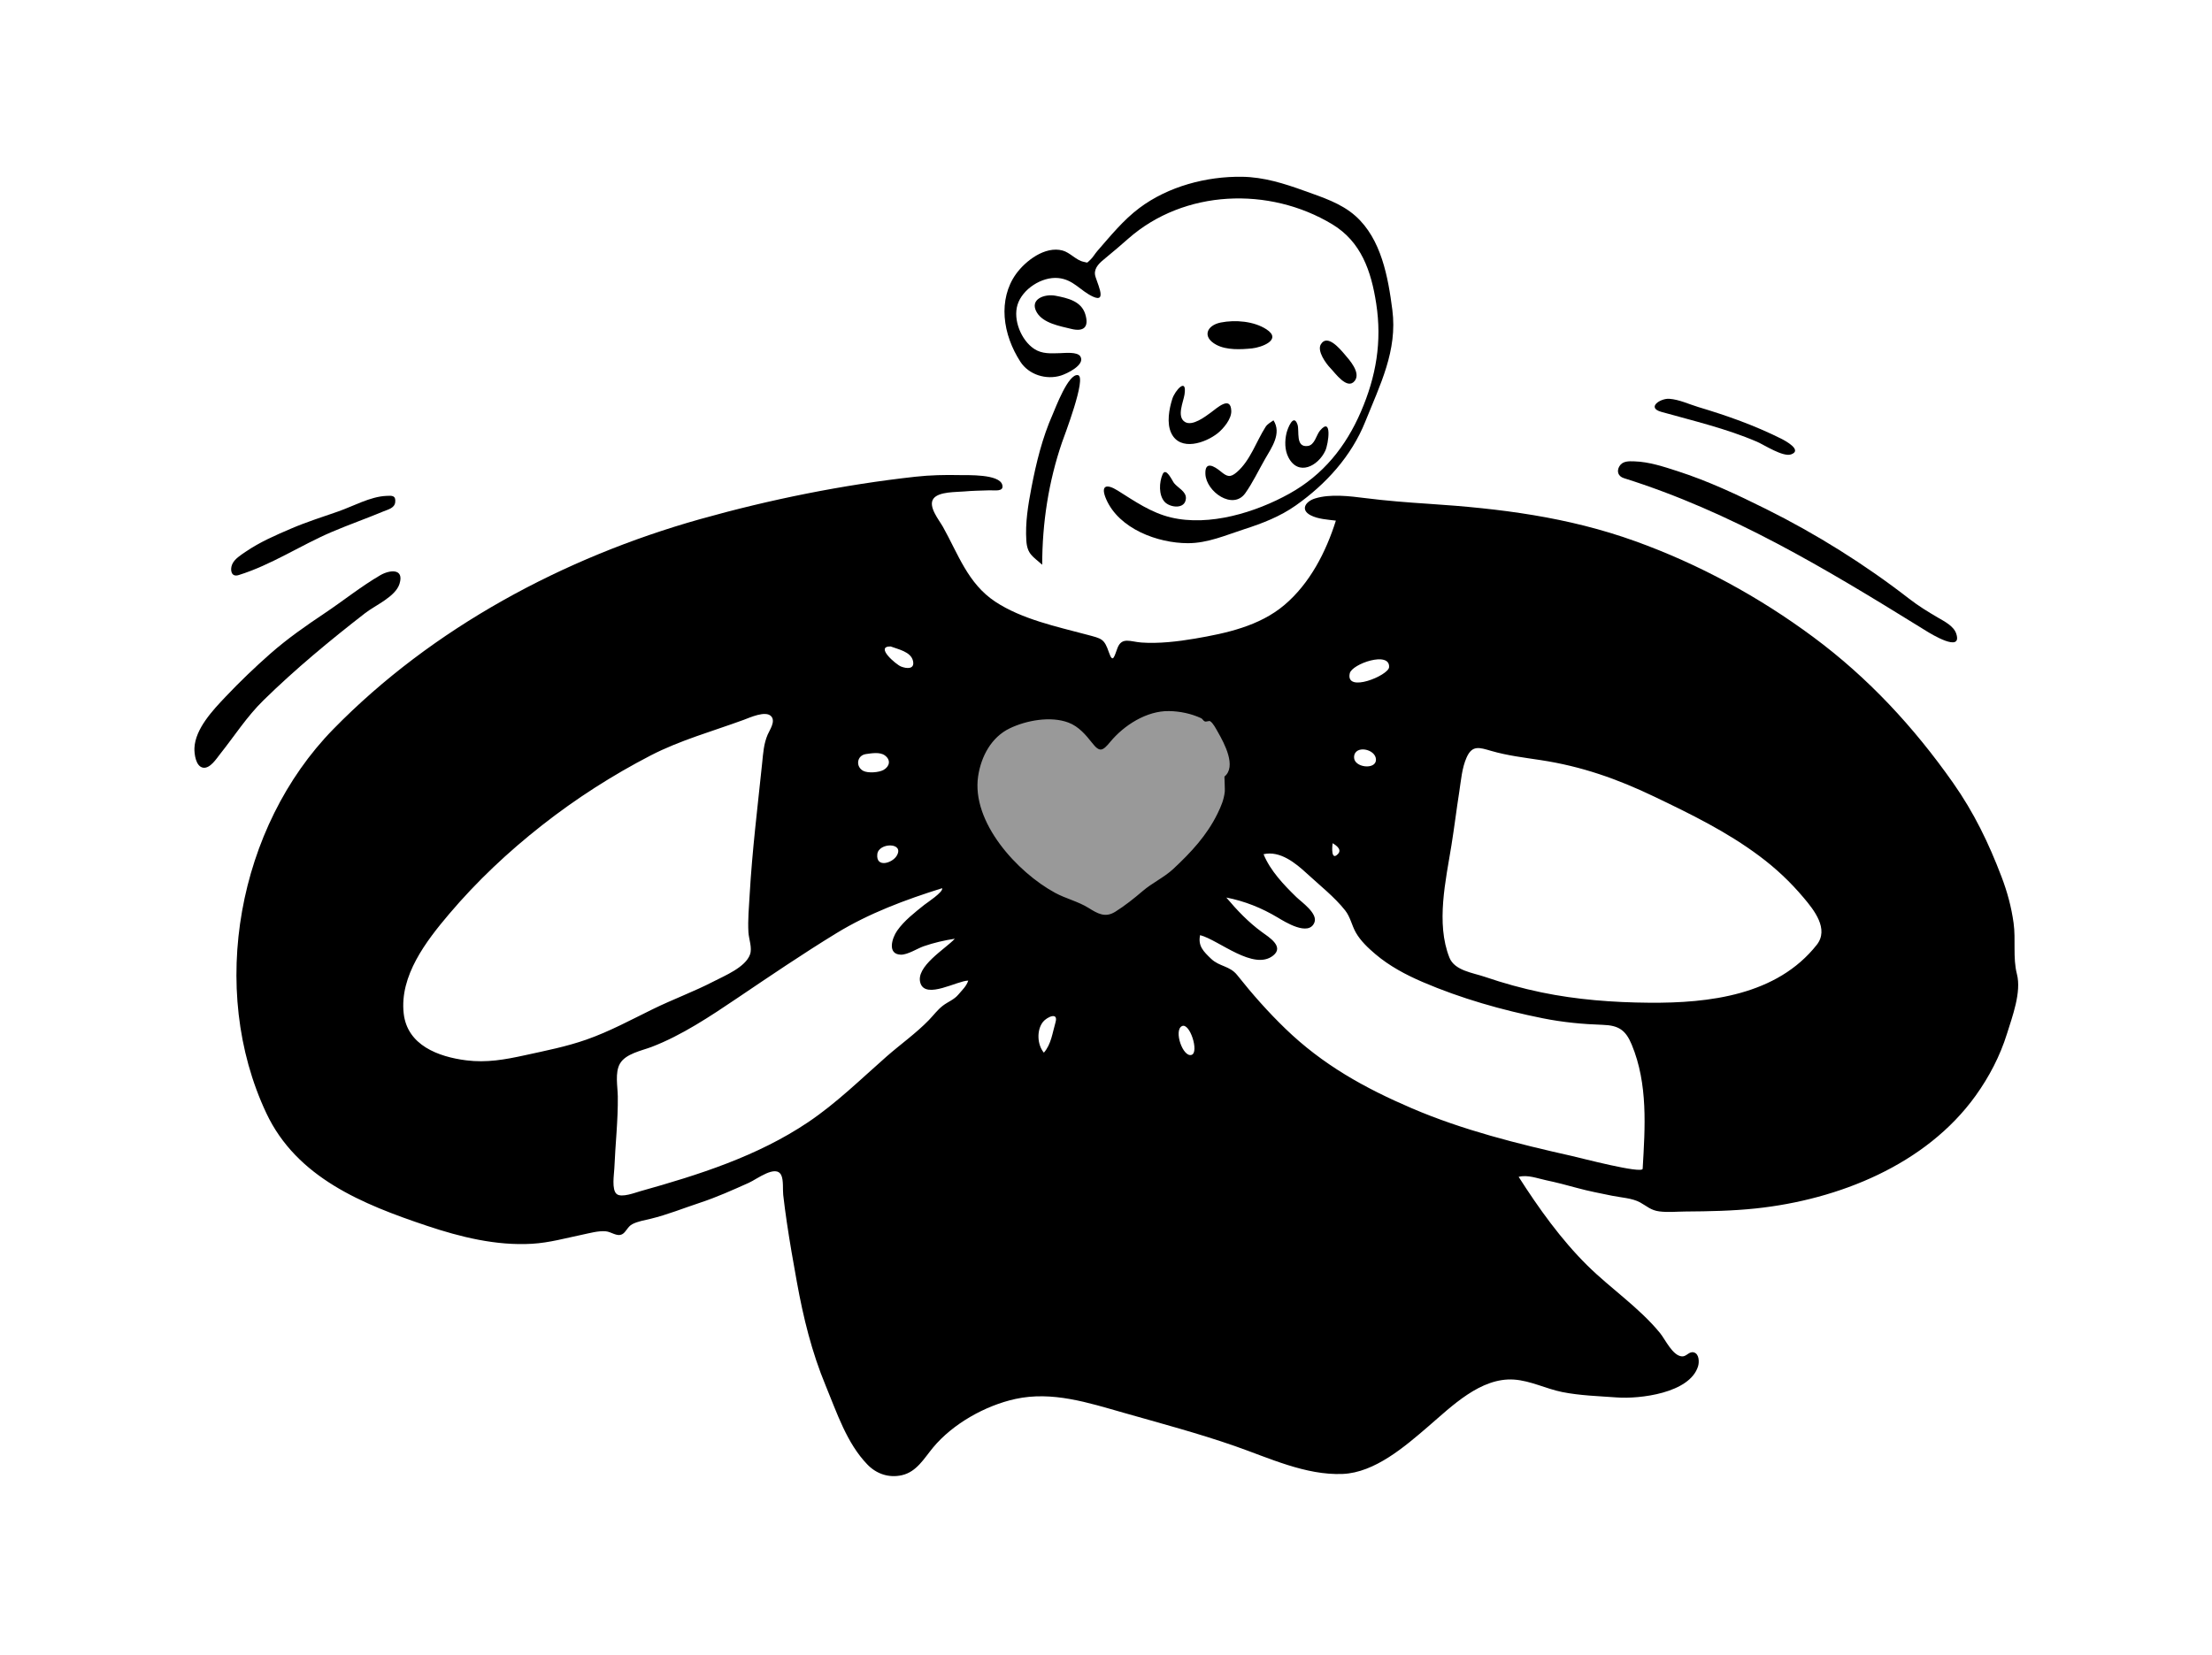 <svg width="1066" height="798" viewBox="0 0 1066 798" fill="none" xmlns="http://www.w3.org/2000/svg">
<path fill-rule="evenodd" clip-rule="evenodd" d="M467.411 348.578C457.937 355.432 459.445 368.92 462.297 378.719C466.497 393.149 474.862 406.506 484.403 418.02C501.331 438.445 530.069 461.381 556.558 443.449C580.148 427.479 595.028 395.254 600.164 368.111C601.752 359.722 603.866 347.224 596.407 340.917C585.38 331.596 565.93 333.291 552.618 334.492C543.852 335.281 535.393 337.964 526.73 336.705C506.602 333.777 484.2 336.429 467.411 348.578Z" fill="#999999"/>
<path fill-rule="evenodd" clip-rule="evenodd" d="M875.519 455.466C856.327 479.765 823.7 483.604 794.722 483.365C777.321 483.222 759.886 481.914 742.827 478.375C733.63 476.466 724.494 473.938 715.608 470.901C709.738 468.895 701 467.892 698.502 461.614C691.913 445.051 696.761 424.279 699.474 407.467C700.855 398.916 701.891 390.314 703.233 381.755C704.092 376.28 704.503 370.222 706.802 365.099C709.494 359.098 712.894 360.297 718.587 361.955C726.431 364.24 734.485 365.19 742.549 366.419C762.232 369.419 779.403 375.468 797.29 384.042C814.978 392.52 832.135 400.887 847.911 412.675C855.904 418.649 862.792 425.133 869.208 432.747C874.165 438.628 881.564 447.811 875.519 455.466ZM791.629 563.392C791.475 566.008 761.398 558.11 757.44 557.224C731.47 551.409 704.985 544.788 680.468 534.283C657.583 524.478 637.42 513.261 619.412 495.84C611.018 487.721 603.467 479.17 596.243 470.063C592.622 465.499 587.675 466.029 583.637 462.167C580.005 458.692 577.219 455.978 578.354 450.782C587.431 453.169 604.189 468.173 613.597 460.597C618.96 456.278 611.522 451.767 608.089 449.265C601.634 444.559 596.115 438.754 590.984 432.66C599.793 434.365 607.994 437.659 615.661 442.243C619.067 444.279 630.743 451.664 633.461 444.624C635.134 440.29 627.217 434.844 624.748 432.447C618.687 426.56 612.144 419.688 608.926 411.773C616.882 409.931 624.382 416.069 629.8 421.068C635.815 426.618 643.187 432.443 648.23 438.838C650.832 442.137 651.398 446.033 653.43 449.59C655.718 453.593 659.376 457.024 662.872 459.986C669.608 465.693 677.486 469.895 685.573 473.37C704.052 481.312 723.859 486.932 743.556 490.874C753.22 492.809 762.645 493.7 772.453 494.028C780.076 494.283 783.449 496.558 786.359 503.568C794.235 522.537 792.805 543.404 791.629 563.392ZM565.435 418.858C561.029 422.974 555.302 425.556 550.695 429.513C546.641 432.995 541.966 436.71 537.442 439.525C532.612 442.53 529.003 440.424 524.655 437.704C519.55 434.514 513.681 433.221 508.423 430.366C490.243 420.49 468.003 396.291 471.396 374.072C472.835 364.655 477.713 355.388 486.571 351.115C494.616 347.236 506.31 345.082 514.916 348.326C519.77 350.155 523.244 354.195 526.355 358.166C529.982 362.795 531.371 362.065 535.064 357.6C541.675 349.614 552.574 342.606 563.349 342.774C568.705 342.859 574.024 343.986 578.848 346.204C579.502 346.506 579.866 347.416 580.522 347.725C581.328 348.103 582.651 347.315 583.211 347.669C584.624 348.562 586.034 351.35 586.848 352.765C590.118 358.441 596.004 369.574 590.072 374.353C590.068 374.356 590.336 380.82 590.255 381.557C589.836 385.414 588.5 388.598 586.779 392.125C581.611 402.721 573.982 410.879 565.435 418.858ZM574.223 508.508C570.048 509.804 565.551 496.745 569.556 494.661C573.374 492.672 578.003 507.337 574.223 508.508ZM508.651 492.895C507.205 497.828 506.595 503.425 503.059 507.44C499.822 503.606 499.502 496.531 502.642 492.59C504.434 490.341 510.233 487.504 508.651 492.895ZM642.251 406.464C642.227 406.59 647.274 408.998 644.812 411.633C641.448 415.232 641.91 408.228 642.251 406.464ZM663.107 366.261C663.049 371.249 652.471 370.045 652.546 365.028C652.638 358.854 663.169 360.974 663.107 366.261ZM650.479 324.575C651.527 320.008 669.927 313.656 669.426 321.615C669.175 325.605 648.259 334.284 650.479 324.575ZM461.843 479.441C459.78 481.916 456.85 482.892 454.378 484.792C451.784 486.783 449.931 489.366 447.668 491.704C441.449 498.121 433.963 503.395 427.254 509.29C414.919 520.127 403.104 531.777 389.429 540.968C364.991 557.391 336.652 566.373 308.519 574.238C306.189 574.89 299.475 577.52 297.169 575.561C294.682 573.448 295.947 566.014 296.061 563.204C296.528 551.68 297.874 540.02 297.728 528.513C297.668 523.787 296.281 517.068 298.752 512.743C301.51 507.913 309.212 506.5 313.977 504.683C328.458 499.159 342.407 489.839 355.199 481.209C370.924 470.598 386.805 459.812 402.987 449.906C418.841 440.203 436.329 433.705 454.014 428.163C454.833 429.881 446.395 435.411 445.43 436.186C440.803 439.904 435.77 443.758 432.335 448.665C429.904 452.139 427.411 460.001 434.124 460.202C437.379 460.301 442.19 457.158 445.141 456.142C450.015 454.463 455.038 453.285 460.137 452.518C455.753 457.335 440.896 465.988 443.599 474C446.222 481.774 461.392 472.702 466.615 472.702C465.758 475.413 463.607 477.325 461.843 479.441ZM282.617 501.14C272.901 504.55 262.943 506.489 252.916 508.69C243.358 510.789 234.524 512.371 224.735 511.142C211.218 509.446 196.261 503.858 194.547 488.528C192.516 470.366 205.367 453.675 216.402 440.645C229.832 424.79 244.913 410.617 261.257 397.783C277.582 384.962 295.203 373.658 313.664 364.115C327.708 356.856 343.569 352.447 358.419 347C361.244 345.964 369.058 342.321 371.701 345.339C373.837 347.78 370.93 351.846 369.957 354.113C368.058 358.531 367.796 362.978 367.307 367.722C365.117 388.906 362.482 410.085 361.269 431.36C360.931 437.29 360.336 443.492 360.683 449.426C360.874 452.712 362.588 456.898 361.447 460.106C359.253 466.275 349.208 470.357 343.885 473.112C334.355 478.044 324.263 481.725 314.636 486.443C304.062 491.624 293.767 497.224 282.617 501.14ZM417.357 363.489C420.024 363.124 424.019 362.399 426.396 364.124C429.497 366.373 428.684 369.501 425.82 371.132C423.559 372.421 418.266 372.774 416.032 371.604C412.226 369.612 412.87 364.106 417.357 363.489ZM432.127 412.544C429.972 416.126 422.096 418.476 422.782 411.791C423.37 406.066 436.096 405.947 432.127 412.544ZM429.203 311.621C432.667 312.96 438.954 314.107 439.982 318.554C440.938 322.695 437.007 322.421 434.171 321.281C431.838 320.346 421.446 311.549 429.203 311.621ZM971.983 469.547C969.96 461.688 971.5 452.987 970.384 444.938C969.301 437.135 967.352 429.964 964.555 422.61C958.362 406.33 951.267 391.675 941.228 377.388C922.322 350.481 900.387 326.781 873.9 307.128C847.751 287.726 818.795 271.959 788.122 260.908C755.596 249.189 722.855 245.11 688.555 242.864C678.311 242.194 668.078 241.399 657.893 240.107C650.449 239.164 641.117 238.001 633.757 240.277C629.133 241.707 626.55 245.732 631.587 248.373C635.158 250.246 639.834 250.47 643.778 250.968C639.014 266.076 631.261 281.236 618.975 291.639C606.981 301.797 590.931 305.278 575.793 307.854C567.584 309.25 558.393 310.33 550.057 309.728C544.787 309.348 540.675 306.913 538.548 312.331C537.073 316.095 536.375 320.226 534.429 314.542C532.128 307.822 530.999 307.865 523.842 305.957C509.204 302.053 492.423 298.492 479.653 290.052C466.405 281.294 461.797 267.127 454.401 253.935C452.572 250.675 447.055 244.076 449.873 240.34C452.452 236.923 460.836 237.264 464.675 236.907C468.727 236.531 472.803 236.515 476.868 236.358C479.223 236.267 483.96 237.23 483.013 233.719C481.583 228.428 466.268 229.106 462.464 229.02C455.392 228.861 448.222 229.025 441.185 229.801C406.292 233.653 371.087 240.775 337.322 250.272C271.813 268.696 208.367 302.647 160.559 351.558C114.669 398.507 100.13 476.636 128.342 536.582C143.003 567.737 174.821 580.535 205.664 590.872C221.933 596.324 239.16 600.588 256.454 599.559C264.753 599.065 272.627 596.835 280.722 595.155C284.251 594.421 288.268 593.252 291.894 593.547C294.639 593.771 297.275 596.285 299.85 594.95C301.677 594.001 302.471 591.279 304.704 590.119C307.385 588.727 310.636 588.225 313.532 587.523C321.58 585.572 329.373 582.407 337.24 579.813C345.375 577.129 353.053 573.673 360.858 570.179C364.8 568.414 373.92 561.24 376.489 566.485C377.66 568.879 377.161 573.496 377.446 576.007C377.946 580.398 378.533 584.779 379.175 589.151C380.588 598.778 382.281 608.364 384.016 617.938C387.147 635.213 391.181 651.751 397.927 668.002C403.313 680.977 408.042 695.684 418.043 706.005C422.409 710.511 428.367 712.538 434.629 711.123C441.752 709.512 445.298 703.054 449.622 697.832C459.136 686.341 474.843 677.537 489.348 674.368C507.109 670.487 524.41 676.163 541.364 680.988C559.296 686.092 577.553 690.955 595.155 697.089C611.557 702.808 629.267 711.252 647.056 710.517C662.568 709.877 677.058 697.275 688.245 687.67C699.481 678.022 713.531 663.897 729.687 665.034C737.71 665.598 745.02 669.46 752.835 671.031C761.414 672.755 770.542 673 779.265 673.642C790.094 674.44 814.321 671.622 818.327 658.619C818.922 656.689 818.926 652.717 816.373 651.945C814.025 651.236 812.826 653.976 810.602 653.85C806.077 653.596 802.541 645.721 800.055 642.672C790.023 630.364 776.261 621.184 765.004 610.064C752.292 597.511 741.439 582.3 731.861 567.298C736.191 566.175 740.863 568.041 745.054 568.927C750.146 570.003 755.108 571.305 760.127 572.684C765.658 574.204 771.267 575.248 776.88 576.407C781.069 577.27 786.628 577.531 790.408 579.627C793.708 581.458 795.55 583.425 799.647 583.956C803.813 584.495 808.09 584.04 812.276 584.012C823.596 583.936 834.893 583.726 846.16 582.531C885.973 578.31 928.175 561.502 952.114 528.144C958.626 519.071 963.871 509.02 967.186 498.354C969.773 490.026 974.234 478.291 971.983 469.547Z" fill="black"/>
<path fill-rule="evenodd" clip-rule="evenodd" d="M598.572 85.212C609.035 85.36 618.842 88.456 628.59 91.977C637.164 95.072 646.303 97.936 653.235 104.115C665.704 115.229 668.952 133.631 670.993 149.376C673.538 169.023 665.068 185.506 657.94 203.281C651.272 219.904 639.035 233.371 624.49 243.633C616.87 249.009 608.448 252.253 599.637 255.099C590.686 257.988 582.017 261.859 572.441 261.844C557.898 261.823 539.28 254.929 533.085 240.628C530.265 234.117 533.011 232.948 538.655 236.487C546.843 241.621 554.736 247.161 564.303 249.439C582.858 253.857 605.082 247.012 621.352 237.981C637.616 228.952 648.535 215.389 655.832 198.5C663.195 181.462 666.056 164.673 663.216 146.305C660.81 130.739 656.023 116.521 641.97 108.071C611.632 89.832 570.757 91.302 543.777 115.005C540.077 118.254 536.42 121.416 532.607 124.519C530.183 126.491 527.328 128.857 527.681 132.268C527.982 135.188 534.221 146.449 526.708 142.99C520.618 140.186 517.308 134.703 509.931 134.024C502.079 133.301 492.712 139.322 490.363 146.9C488.123 154.13 492.118 164.023 498.376 168.17C502.251 170.738 506.515 170.342 510.916 170.238C513.1 170.187 519.18 169.478 520.625 171.783C523.183 175.859 514.16 180.143 511.249 181.045C504.164 183.238 495.79 180.657 491.717 174.344C487.577 167.926 484.743 160.499 484.172 152.853C483.627 145.528 485.293 138.111 489.622 132.097C494.228 125.7 503.615 118.529 512.031 120.751C515.683 121.715 518.618 125.482 522.202 126.198C524.465 126.648 523.513 126.971 525.387 125.297C526.577 124.235 527.702 122.276 528.801 121.017C535.116 113.779 541.362 106.055 549.092 100.262C562.953 89.874 581.376 84.968 598.572 85.212ZM560.242 228.711C561.882 224.875 564.893 231.717 565.783 232.862C567.546 235.125 571.691 236.886 571.512 240.224C571.217 245.735 563.691 244.713 561.181 241.838C558.325 238.565 558.624 232.499 560.242 228.711ZM613.71 202.617C617.77 208.932 612.822 215.749 609.612 221.339C606.543 226.683 603.692 232.724 600.119 237.749C594.188 246.091 581.283 237.066 580.9 228.493C580.607 221.93 585.264 224.787 588.254 227.238C591.331 229.763 592.789 230.392 596.015 227.634C602.504 222.084 605.419 212.805 609.905 205.779C610.794 204.386 612.406 203.548 613.71 202.617ZM625.284 204.648C626.331 207.702 624.135 215.794 630.24 214.985C633.614 214.538 634.334 209.706 636.108 207.597C642.072 200.508 640.244 213.917 638.685 217.273C635.249 224.669 625.635 229.766 620.866 220.382C619.092 216.892 619.1 212.486 620.001 208.734C620.492 206.69 623.352 199.008 625.284 204.648ZM570.838 190.183C570.297 193.747 566.941 200.846 571.038 203.396C574.643 205.64 580.922 200.767 583.698 198.732C586.582 196.618 593.119 190.552 593.376 198.1C593.507 201.948 589.648 206.564 586.895 208.781C581.02 213.508 568.814 217.748 564.485 208.85C562.126 204.004 563.417 197.104 564.975 192.219C566.239 188.261 572.143 181.576 570.838 190.183ZM647.886 170.674C650.277 173.445 655.943 179.653 652.862 183.599C649.26 188.212 643.407 179.749 641.1 177.394C639.021 175.272 634.648 169.23 636.513 166.025C639.6 160.722 645.787 168.241 647.886 170.674ZM610.311 158.743C618.125 163.824 607.851 167.483 603.401 167.938C598.013 168.486 591.126 168.85 586.178 166.211C579.165 162.472 581.503 156.822 588.3 155.47C595.271 154.084 604.247 154.799 610.311 158.743ZM508.724 142.567C514.47 143.683 521.034 145.136 522.991 151.389C525.012 157.851 522.108 159.996 516.238 158.541C510.808 157.195 502.696 155.84 499.626 150.545C495.957 144.219 503.395 141.534 508.724 142.567Z" fill="black"/>
<path fill-rule="evenodd" clip-rule="evenodd" d="M192.532 281.43C190.604 287.646 180.843 291.769 175.976 295.548C158.951 308.768 142.314 322.532 126.923 337.62C118.934 345.451 112.887 354.924 105.959 363.634C104.269 365.759 101.274 370.52 97.959 370.073C94.322 369.584 93.587 363.331 93.703 360.6C94.1 351.289 102.621 342.295 108.697 335.883C115.532 328.673 122.84 321.647 130.303 315.082C138.52 307.855 147.437 301.642 156.524 295.56C165.447 289.588 174.002 282.688 183.281 277.278C187.653 274.73 194.911 273.761 192.532 281.43ZM787.656 222.397C794.762 222.621 801.697 224.947 808.399 227.107C823.141 231.859 837.182 238.45 851.028 245.34C875.301 257.416 898.661 272.028 920.073 288.641C924.549 292.113 929.138 294.926 934.005 297.765C937.121 299.584 941.562 301.803 942.762 305.51C945.811 314.932 930.424 305.475 928.24 304.122L925.168 302.221C879.61 274.038 834.104 246.656 782.571 230.493C779.826 229.632 778.972 227.188 780.412 224.765C781.973 222.14 785.016 222.314 787.656 222.397ZM190.459 242.117C190.129 244.986 186.874 245.638 184.678 246.559C176.485 249.994 168.088 252.924 159.917 256.415C144.752 262.896 130.826 272.301 114.997 277.219C111.38 278.345 110.846 274.701 111.814 272.222C112.893 269.454 116.132 267.511 118.475 265.911C125.234 261.289 132.9 257.967 140.406 254.757C147.847 251.571 155.509 249.162 163.138 246.492C170.229 244.01 178.459 239.391 186.074 239.05L186.407 239.034C188.83 238.912 190.843 238.748 190.459 242.117ZM800.59 198.533C793.345 196.499 800.19 191.921 804.496 192.243C809.299 192.602 813.942 194.865 818.497 196.231C832.425 200.405 845.334 204.969 858.345 211.448C860.285 212.415 868.834 217.001 863.179 219.031C859.26 220.438 850.108 214.402 846.744 212.954C831.958 206.591 816.07 202.878 800.59 198.533Z" fill="black"/>
<path fill-rule="evenodd" clip-rule="evenodd" d="M511.771 213.352C512.677 210.7 523.878 181.708 519.494 180.834C514.85 179.907 508.643 196.728 507.296 199.767C502.32 210.991 499.374 223.034 497.066 235.073C495.458 243.456 494.045 252.044 494.609 260.615C495.041 267.201 497.767 268.198 502.258 272.234C502.258 252.228 505.304 232.287 511.771 213.352Z" fill="black"/>
</svg>
